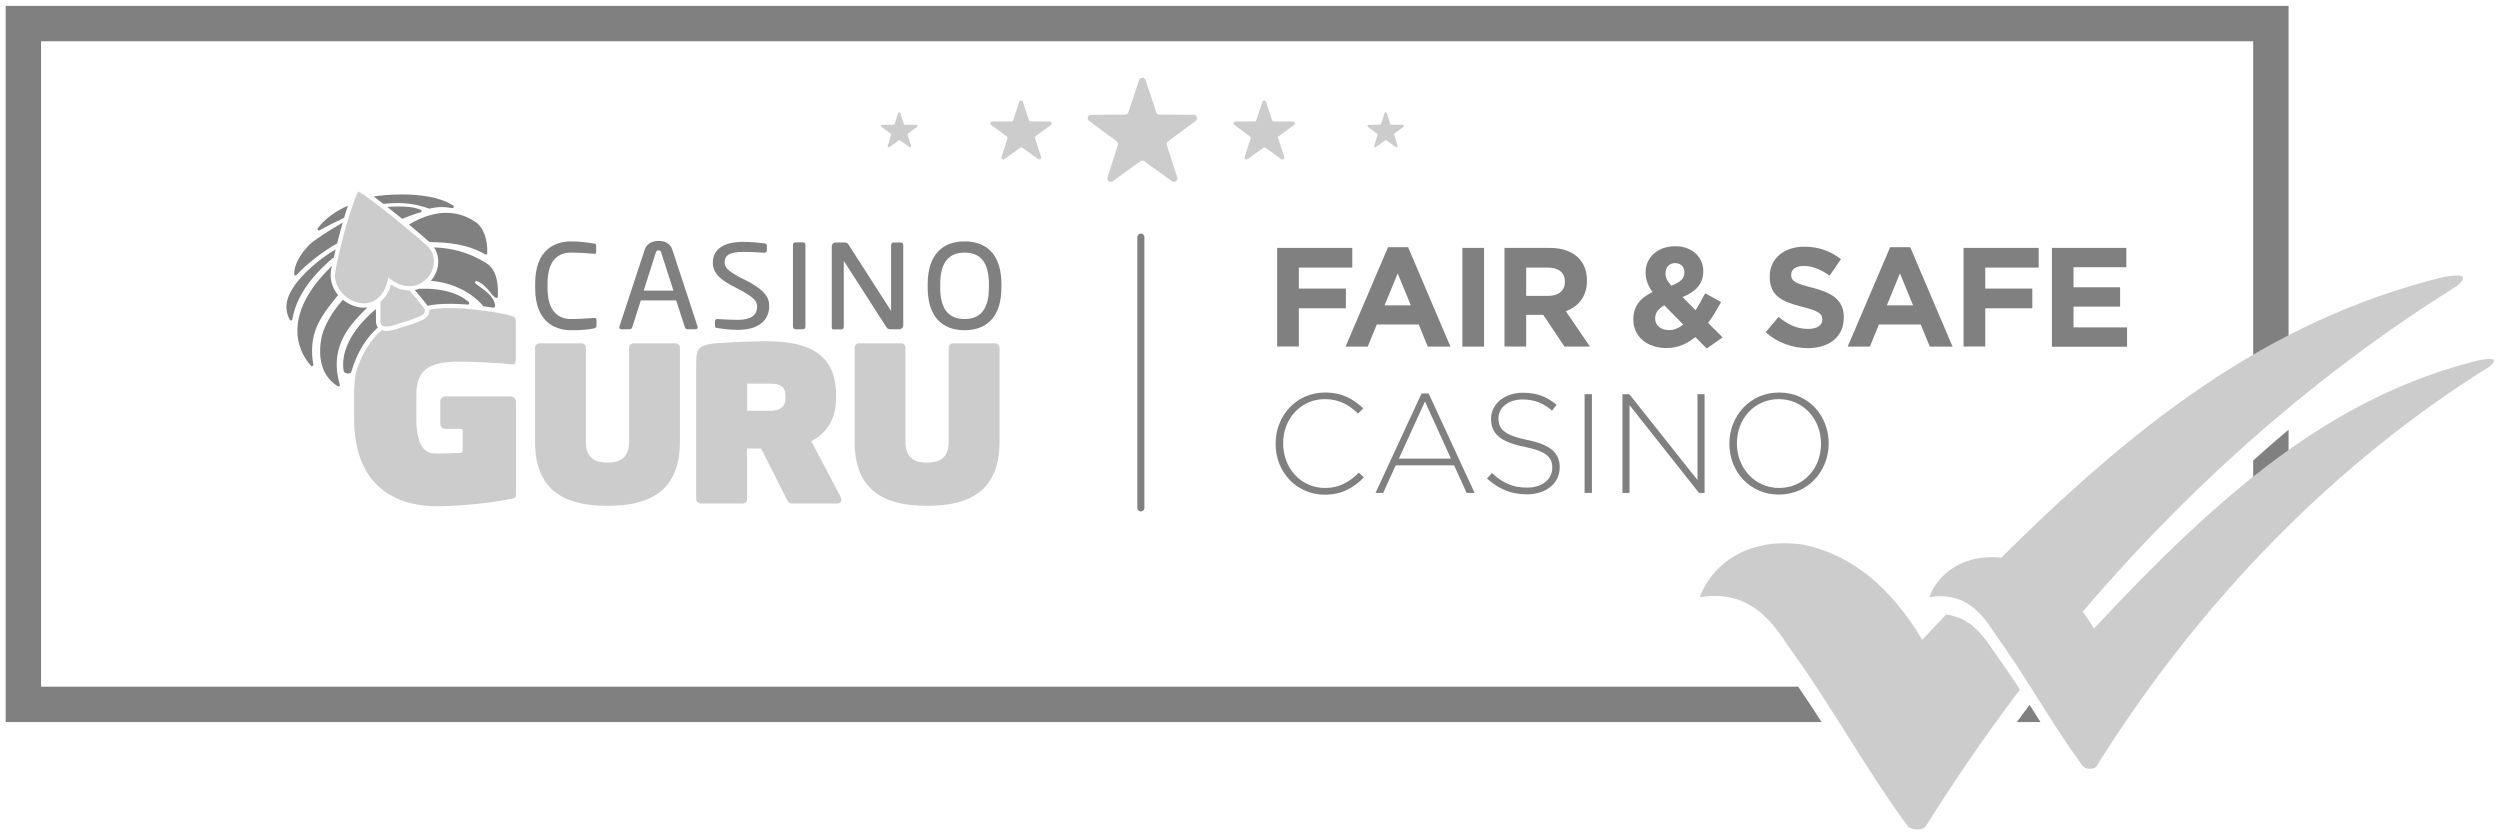 <?xml version="1.0" encoding="utf-8"?>
<!-- Generator: Adobe Illustrator 24.1.2, SVG Export Plug-In . SVG Version: 6.00 Build 0)  -->
<svg version="1.1" id="Layer_1" xmlns="http://www.w3.org/2000/svg" xmlns:xlink="http://www.w3.org/1999/xlink" x="0px" y="0px"
	 width="2119px" height="709px" viewBox="0 0 2119 709" style="enable-background:new 0 0 2119 709;" xml:space="preserve">
<style type="text/css">
	.st0{fill:#CCCCCC;}
	.st1{fill:#808080;}
</style>
<g>
	<g>
		<g>
			<g>
				<path class="st0" d="M990.1,119.7l23.3-17.2c2.2-1.7,1.1-5.2-1.7-5.2l-28.9-0.2c-1.3,0-2.3-0.8-2.7-1.9l-9.1-27.4
					c-0.9-2.6-4.6-2.6-5.5,0l-9.1,27.4c-0.4,1.2-1.5,1.9-2.7,1.9l-28.9,0.2c-2.7,0-3.9,3.5-1.7,5.2l23.3,17.2c1,0.8,1.4,2,1.1,3.2
					l-8.8,27.5c-0.9,2.6,2.1,4.9,4.4,3.2l23.5-16.9c1-0.7,2.3-0.7,3.3,0l23.5,16.9c2.2,1.7,5.3-0.6,4.4-3.2l-8.8-27.5
					C988.7,121.8,989.1,120.5,990.1,119.7z"/>
			</g>
		</g>
		<g>
			<g>
				<path class="st0" d="M1083.7,115.6l13.2-9.7c1.3-0.9,0.6-2.9-0.9-2.9l-16.3-0.1c-0.7,0-1.3-0.4-1.5-1.1l-5.1-15.5
					c-0.5-1.5-2.6-1.5-3.1,0l-5.1,15.5c-0.2,0.7-0.8,1.1-1.5,1.1l-16.3,0.1c-1.5,0-2.2,2-0.9,2.9l13.2,9.7c0.6,0.4,0.8,1.2,0.6,1.8
					l-5,15.6c-0.5,1.5,1.2,2.8,2.5,1.8l13.3-9.5c0.6-0.4,1.3-0.4,1.9,0l13.3,9.5c1.3,0.9,3-0.3,2.5-1.8l-5-15.6
					C1082.9,116.7,1083.2,116,1083.7,115.6z"/>
			</g>
		</g>
		<g>
			<g>
				<path class="st0" d="M1181.8,113.3l7.8-5.8c0.8-0.6,0.4-1.7-0.6-1.7l-9.7-0.1c-0.4,0-0.8-0.3-0.9-0.7l-3-9.2
					c-0.3-0.9-1.5-0.9-1.8,0l-3,9.2c-0.1,0.4-0.5,0.7-0.9,0.7l-9.7,0.1c-0.9,0-1.3,1.2-0.6,1.7l7.8,5.8c0.3,0.3,0.5,0.7,0.4,1.1
					l-2.9,9.2c-0.3,0.9,0.7,1.6,1.5,1.1l7.9-5.7c0.3-0.2,0.8-0.2,1.1,0l7.9,5.7c0.8,0.6,1.8-0.2,1.5-1.1l-2.9-9.2
					C1181.3,114,1181.5,113.6,1181.8,113.3z"/>
			</g>
		</g>
		<g>
			<g>
				<path class="st0" d="M769.5,113.3l7.8-5.8c0.8-0.6,0.4-1.7-0.6-1.7l-9.7-0.1c-0.4,0-0.8-0.3-0.9-0.7l-3-9.2
					c-0.3-0.9-1.5-0.9-1.8,0l-3,9.2c-0.1,0.4-0.5,0.7-0.9,0.7l-9.7,0.1c-0.9,0-1.3,1.2-0.6,1.7l7.8,5.8c0.3,0.3,0.5,0.7,0.4,1.1
					l-2.9,9.2c-0.3,0.9,0.7,1.6,1.5,1.1l7.9-5.7c0.3-0.2,0.8-0.2,1.1,0l7.9,5.7c0.8,0.6,1.8-0.2,1.5-1.1l-2.9-9.2
					C769,114,769.1,113.6,769.5,113.3z"/>
			</g>
		</g>
		<g>
			<g>
				<path class="st0" d="M877.6,115.6l13.2-9.7c1.3-0.9,0.6-2.9-0.9-2.9l-16.3-0.1c-0.7,0-1.3-0.4-1.5-1.1l-5.1-15.5
					c-0.5-1.5-2.6-1.5-3.1,0l-5.1,15.5c-0.2,0.7-0.8,1.1-1.5,1.1l-16.3,0.1c-1.5,0-2.2,2-0.9,2.9l13.2,9.7c0.6,0.4,0.8,1.2,0.6,1.8
					l-5,15.6c-0.5,1.5,1.2,2.8,2.5,1.8l13.3-9.5c0.6-0.4,1.3-0.4,1.9,0l13.3,9.5c1.3,0.9,3-0.3,2.5-1.8l-5-15.6
					C876.8,116.7,877,116,877.6,115.6z"/>
			</g>
		</g>
	</g>
	<g>
		<g>
			<g>
				<path class="st1" d="M503.3,278.4c-4.9,0.9-9.4,1.5-19.2,1.5c-14.2,0-30.5-7.6-30.5-35.7v-3.9c0-28.3,16.3-35.7,30.5-35.7
					c7.3,0,14.3,1,19.4,1.8c1,0.1,1.8,0.5,1.8,1.5v5.9c0,0.7-0.2,1.3-1.4,1.3c-0.1,0-0.2,0-0.3,0c-4.2-0.3-12.7-1-19.4-1
					c-11.3,0-20.1,6.6-20.1,26.2v3.9c0,19.4,8.8,26.2,20.1,26.2c6.6,0,14.9-0.6,19.1-0.9c0.1,0,0.3,0,0.5,0c1.3,0,1.8,0.6,1.8,1.8
					v4.7C505.6,277.5,504.5,278.2,503.3,278.4z"/>
			</g>
			<g>
				<path class="st1" d="M589.4,279.1h-6.8c-1,0-1.7-0.7-2-1.5l-7.5-23h-29.9l-7.4,23c-0.2,0.8-1.2,1.5-2.1,1.5h-6.8
					c-1.2,0-2-0.7-2-1.6c0-0.2,0-0.5,0.1-0.7l21.4-65c2-6.1,7.4-7.6,11.8-7.6c4.3,0,9.7,1.4,11.7,7.5l21.4,65.1
					c0.1,0.2,0.1,0.5,0.1,0.7C591.4,278.4,590.7,279.1,589.4,279.1z M560.4,214c-0.3-1.1-1-1.8-2.2-1.8c-1.3,0-2,0.7-2.3,1.8
					l-10.3,32.3h25.2L560.4,214z"/>
			</g>
			<g>
				<path class="st1" d="M680.6,279.1h-6.4c-1.2,0-2.1-1-2.1-2.3v-69.2c0-1.2,0.8-2.2,2.1-2.2h6.4c1.2,0,2.1,0.9,2.1,2.2v69.2
					C682.7,278,681.9,279.1,680.6,279.1z"/>
			</g>
			<g>
				<path class="st1" d="M762.2,279.1h-7.2c-1.8,0-3.1-0.7-3.7-1.8l-35.7-55.6c-0.1-0.2-0.2-0.3-0.3-0.3c-0.1,0-0.1,0.1-0.1,0.3
					v55.3c0,1.2-0.9,2.2-2.1,2.2h-6c-1.2,0-2.1-0.2-2.1-1.4v-69.1c0-1.8,1.5-3.2,3.4-3.2h6.4c3.2,0,3.8,0.6,4.7,2.3l35.5,55.3
					l0.2,0.3c0.1,0,0.1-0.2,0.1-0.3v-55.4c0-1.2,0.9-2.2,2.1-2.2h6.1c1.3,0,2.1,1,2.1,2.2v68.1C765.6,277.6,764.1,279.1,762.2,279.1
					z"/>
			</g>
			<g>
				<path class="st1" d="M817.6,279.9c-18.2,0-31.3-10.6-31.3-36.3v-2.7c0-25.7,13.2-36.3,31.3-36.3c18.2,0,31.2,10.6,31.2,36.3v2.7
					C848.8,269.3,835.7,279.9,817.6,279.9z M838.2,240.9c0-19.4-7.9-26.8-20.6-26.8c-12.6,0-20.7,7.4-20.7,26.8v2.7
					c0,19.4,8,26.8,20.7,26.8c12.6,0,20.6-7.4,20.6-26.8V240.9z"/>
			</g>
			<g>
				<path class="st1" d="M635.8,239.5l-10.5-5.4c-7.7-4.4-11.1-7.1-11.1-11.6c0-6.4,4.6-9,15.9-9c4.5,0,10.4,0.2,17.7,0.7h0.2
					c1.2,0,2-0.7,2-1.8v-4.2c0-0.7-0.3-1.6-2-1.9c-3.6-0.5-11.5-1.3-17.9-1.3c-16.7,0-25.9,6.2-25.9,17.6c0,8.5,5.7,13.6,14.3,18.5
					l11,5.8c9,5.3,12.2,8,12.2,12.9c0,7.6-5.4,11.3-16.4,11.3c-4.6,0-12.1-0.3-17-0.7h-0.3c-1.2,0-2,0.7-2,1.8v3.9
					c0,1.2,0.3,1.7,2.2,2l0.1,0c4.6,0.7,9.8,1.5,17,1.5c24.8,0,26.7-15.2,26.7-19.8C652.1,251.7,647.7,246.3,635.8,239.5z"/>
			</g>
		</g>
		<g>
			<g>
				<g>
					<path class="st0" d="M572.5,291h-35.6c-2,0-3.7,1.6-3.7,3.7v79.9c0,14.4-8.8,17.5-18.3,17.5c-9.5,0-18.3-3.1-18.3-17.5v-79.9
						c0-2-1.6-3.7-3.7-3.7h-35.6c-2,0-3.8,1.6-3.8,3.7v79.9c0,47,33.1,54.1,61.4,54.1c28.3,0,61.4-7.1,61.4-54.1v-79.9
						C576.4,292.7,574.5,291,572.5,291z"/>
				</g>
				<g>
					<path class="st0" d="M843.4,291h-35.6c-2,0-3.7,1.6-3.7,3.7v79.9c0,14.4-8.8,17.5-18.3,17.5c-9.5,0-18.3-3.1-18.3-17.5v-79.9
						c0-2-1.6-3.7-3.7-3.7h-35.6c-2,0-3.8,1.6-3.8,3.7v79.9c0,47,33.1,54.1,61.4,54.1c28.3,0,61.4-7.1,61.4-54.1v-79.9
						C847.2,292.7,845.4,291,843.4,291z"/>
				</g>
				<g>
					<path class="st0" d="M687.6,373.8c9.9-4.4,21-15.9,21-35.4v-3.7c0-34.5-22.8-45.5-59.6-45.5c-12.6,0-39.9,1.3-46.1,2.2
						c-9.9,1.6-12.8,4.2-12.8,15.5v116.2c0,2,1.8,3.7,3.8,3.7h35.6c2,0,3.7-1.6,3.7-3.7v-42.9h11.9l21.7,42.9
						c0.9,1.8,1.6,3.7,4.9,3.7h38.2c1.6,0,3.3-1.3,3.3-3.3c0-0.5-0.2-1.3-0.5-2L687.6,373.8z M665.7,338.5c0,4.9-3.5,9.7-12.6,9.7
						h-19.8v-23h19.8c9.3,0,12.6,3.5,12.6,9.7V338.5z"/>
				</g>
			</g>
			<g>
				<g>
					<path class="st0" d="M394.4,306.6c13.7,0.3,32.4,1.3,39,2.2c3.1,0.4,3.8-0.7,3.8-4v-32.4c0-2.9-0.2-3.5-4.6-4.9
						c-7.2-2.1-23.6-4.8-41.3-6.1c-3.1-0.2-6.3-0.3-9.5-0.3c-7.5,0-14.2,0.5-18,1.5c0,0,0,0,0,0c0.1,1.1,0,2-0.2,2.8
						c-0.9,3.4-4.1,5.2-5.9,6c-0.4,0.2-8.8,3.8-17.4,6.1c-5.4,2-9.6,3-12.7,3c-1.5,0-2.9-0.2-4-0.7c-8.8,7.7-16.9,19.1-22,36.2
						c-1,5.9-1.5,12.3-1.5,19.5v18.8c0,63.5,42.1,74.8,70.2,74.8c20.7,0,49-3.3,62.5-6.2c4-0.9,4.6-1.1,4.6-4.9v-77.3
						c0-2.6-2.1-4.7-4.7-4.7h-15.3h-20.8h-19c-2.4,0-4.4,1.9-4.4,4.1v19.3c0,2.3,2,4.1,4.4,4.1h13.2c0.8,0,1.4,0.6,1.4,1.4v17.1
						c0,1-0.8,1.8-1.7,1.9c-5.1,0.3-18.5,0.5-20.2,0.5c-6.6,0-17.4-0.9-17.4-29.8v-19.2C352.6,311.2,366.1,305.9,394.4,306.6z"/>
				</g>
			</g>
		</g>
		<g>
			<g>
				<g>
					<g>
						<path class="st1" d="M318.7,270.3c0-0.4,0-0.8,0-1c-0.1-1.1-0.1-2.9-0.1-5.6c0-0.5,0-1.1,0-1.8
							c-27.7,23.6-28.9,43.1-27.3,52.6c0.2,1.3,2.2,2.1,3.9,2.1c1.2,0,2.2-0.4,2.5-1.3c5.2-17.7,13.5-29.6,22.6-37.8
							C318.5,275.2,318.6,272.1,318.7,270.3z"/>
					</g>
				</g>
				<g>
					<g>
						<path class="st1" d="M270.4,195.4c0.2,0,0.4-0.1,0.6-0.2c5.9-3.4,14.5-7.7,20.6-10.5c1-3.4,2.2-6.9,3.3-10.3
							c-9.2,3.7-20,11.2-25.5,19.1C268.8,194.4,269.5,195.4,270.4,195.4z"/>
					</g>
					<g>
						<path class="st1" d="M324.9,172.8c4.2-0.4,8.2-0.7,12.3-0.7c8.2,0,16.4,1.2,26.2,4.6c0.1,0,0.3,0.1,0.4,0.1c0.1,0,0.2,0,0.3,0
							c4-0.9,7.3-1.3,10.3-1.3c3.1,0,5.9,0.4,8.9,0.9c0.1,0,0.2,0,0.2,0c1.1,0,1.6-1.5,0.6-2.2c-11.2-7.3-28.4-9.4-43.5-9.4
							c-9.3,0-17.8,0.8-23.9,1.7C319.2,168.4,322,170.5,324.9,172.8z"/>
					</g>
					<g>
						<path class="st1" d="M356.7,177.9c-5.1-2.3-12.1-2.9-18.4-2.9c-3.7,0-7.2,0.2-10,0.4c4.2,3.3,8.4,6.7,12.6,10.1
							c4.9-2.1,10.5-4.1,15.6-5.5C357.7,179.7,357.8,178.4,356.7,177.9z"/>
					</g>
					<g>
						<path class="st1" d="M346.6,190.3c8.2,6.8,14.9,12.6,17.4,14.9c14.6,0.1,32.4,1.6,47.2,10.4c0.2,0.1,0.4,0.2,0.6,0.2
							c0.6,0,1.2-0.5,1.2-1.1c0.5-10.9-2.9-22-10.1-26.6c-3.6-2.4-11.9-7.7-24.6-7.7C369.8,180.4,359.2,182.8,346.6,190.3z"/>
					</g>
					<g>
						<path class="st1" d="M286.6,250.1c-0.1-0.1-0.2-0.2-0.3-0.3c-5.2-6.4-7.1-14.2-5.5-21.9l0.3-1.5c0.1-0.3,0.1-0.6,0.2-1
							c-0.1,0.1-0.2,0.2-0.3,0.3c0,0-0.1,0-0.1,0.1c-40.8,39.6-30.1,70.2-17.3,84.2c0.2,0.3,0.5,0.4,0.8,0.4c0.7,0,1.3-0.6,1.2-1.4
							c-1.8-9.3-2-22.2,3.9-34.3C273.4,266.5,279.7,258.5,286.6,250.1z"/>
					</g>
					<g>
						<path class="st1" d="M411.9,222.8c-15.6-9.5-29.8-12.6-44-13.1c4,6.1,4.7,13.8,1.8,21c-1.1,2.7-2.7,5.2-4.5,7.3
							c27.3,2.3,42,18.2,44,21.1c0.2,0.2,0.3,0.5,0.6,0.5c3.3,0.4,4.7,0.6,8.5,1.2c0.1,0,0.1,0,0.2,0c0.8,0,1.3-1,1.2-1.8
							c-1.4-9.5-11.1-14-16.6-18.7c-0.9-0.8-0.3-2.1,0.7-2.1c0.1,0,0.3,0,0.4,0.1c9,3.3,12.3,13.1,16.4,14.2c0.1,0,0.2,0,0.3,0
							c0.6,0,1.1-0.5,1.1-1.1C422.7,235.3,418.7,227.1,411.9,222.8z"/>
					</g>
					<g>
						<path class="st1" d="M360,244.7c-1.2,0-2.3,0-3.4,0.1c0,0,0,0-0.1,0c-0.3,0-0.5-0.1-0.7-0.2c-1.3,0.5-2.7,0.9-4.2,1.2
							c5.2,6.3,9.2,11.1,10.4,12.8c0.1,0.2,0.2,0.4,0.4,0.6c0.1,0,0.3-0.1,0.5-0.1c4.1-1,11-1.6,18.9-1.6c4.7,0,9.7,0.2,14.6,0.7
							c0,0,0.1,0,0.1,0c1.1,0,1.7-1.3,0.9-2.1C387.4,247.1,371.8,244.7,360,244.7z"/>
					</g>
					<g>
						<path class="st1" d="M250.5,233.5c0.3,0,0.6-0.1,0.9-0.4c8.4-9.3,22.5-20.2,34.4-26.8c1.3-5.5,2.9-11.5,4.7-17.7
							c-11.2,6.5-23.6,14.6-27.4,18c-4.8,4.4-14,15.6-13.7,25.7C249.3,233,249.9,233.5,250.5,233.5z"/>
					</g>
					<g>
						<path class="st1" d="M283,218c0.4-2,0.9-4.2,1.5-6.6c-9.3,5.4-22.8,15.2-33.2,28.3c0,0,0,0-0.1,0.1c-3.1,4.6-13.3,17-5.6,31.3
							c0.2,0.4,0.6,0.6,1,0.6c0.5,0,1.1-0.4,1.2-1C249.5,260.5,255.3,241,283,218z"/>
					</g>
					<g>
						<path class="st1" d="M311.4,260.6c-1,0.1-2,0.2-3,0.2c-6.2,0-12.6-2.5-17.7-6.7c-9.3,10-16.8,23.6-18.4,33
							c-3,17.5,0.8,32.1,14,40.3c0.2,0.1,0.4,0.2,0.6,0.2c0.7,0,1.4-0.7,1.1-1.5C278.2,292.4,298.4,273.7,311.4,260.6z"/>
					</g>
				</g>
			</g>
			<g>
				<g>
					<g>
						<path class="st0" d="M347.2,246.2c-0.1,0-0.2,0-0.3,0c-5.2,0-10.5-1.7-15.5-4.9c-1.9,6.3-5,11.2-9,14.5
							c0.1,7.1,0,11.3,0.1,13.2c0.1,2.4-1.5,7.8,5,7.8c2.5,0,6.2-0.8,11.6-2.9c7.2-1.9,14.7-4.9,17.1-6c2.3-1,5.7-3.5,2.9-7.3
							C357.8,258.9,352.6,252.7,347.2,246.2z"/>
					</g>
				</g>
				<g>
					<path class="st0" d="M308.4,257.1c9.1,0,18-6.2,20.7-22c6.2,5.3,12.3,7.5,17.8,7.5c17.2,0,28.1-21.4,15.4-34
						c-3.6-3.5-48.2-41.4-58.8-46.3c-10.6,24.4-17.4,58.2-19.1,66.4C281.2,244.1,295.1,257.1,308.4,257.1z"/>
				</g>
			</g>
		</g>
	</g>
	<g>
		<g>
			<path class="st1" d="M1082.5,210.1h63.7v16.7h-45.3v17.8h39.9v16.7h-39.9v32.4h-18.4V210.1z"/>
			<path class="st1" d="M1176.5,209.5h17l35.9,84.3h-19.2l-7.7-18.8H1167l-7.7,18.8h-18.8L1176.5,209.5z M1195.8,258.8l-11.1-27.1
				l-11.1,27.1H1195.8z"/>
			<path class="st1" d="M1239.5,210.1h18.4v83.7h-18.4V210.1z"/>
			<path class="st1" d="M1275.2,210.1h38.3c10.6,0,18.9,3,24.4,8.5c4.7,4.7,7.2,11.2,7.2,19.1v0.2c0,13.5-7.3,22-17.9,25.9
				l20.4,29.9H1326l-17.9-26.8h-14.5v26.8h-18.4V210.1z M1312.3,250.8c9,0,14.1-4.8,14.1-11.8v-0.2c0-7.9-5.5-12-14.5-12h-18.3v24
				H1312.3z"/>
			<path class="st1" d="M1437,285.7c-6.8,5.6-14.8,9.3-24.5,9.3c-16,0-28.1-9.3-28.1-24.2v-0.2c0-10.6,5.7-18.2,16.3-23
				c-4.1-5.7-5.9-11-5.9-16.7v-0.2c0-11.5,9.2-22,25.3-22c14.2,0,23.6,9.3,23.6,21v0.2c0,11.2-7.2,17.8-17.6,21.9l11.1,11.1
				c2.8-4.3,5.5-9.2,8.1-14.3l13.5,7.4c-3.2,5.9-6.8,12.1-11,17.7l12.3,12.3l-13.5,9.4L1437,285.7z M1426.7,275.1l-16-16.3
				c-5.5,2.9-7.8,6.9-7.8,11v0.2c0,5.9,4.9,9.8,11.7,9.8C1418.8,279.9,1422.9,278.1,1426.7,275.1z M1427.7,231v-0.2
				c0-4.8-3.2-7.8-7.9-7.8c-4.9,0-8.1,3.5-8.1,8.5v0.2c0,3.7,1.4,6.5,4.9,10.4C1423.9,239.4,1427.7,236.3,1427.7,231z"/>
			<path class="st1" d="M1496.6,281.6l10.9-13c7.5,6.2,15.4,10.2,25,10.2c7.5,0,12.1-3,12.1-7.9v-0.2c0-4.7-2.9-7.1-16.9-10.6
				c-16.9-4.3-27.7-9-27.7-25.6v-0.2c0-15.2,12.2-25.2,29.3-25.2c12.2,0,22.6,3.8,31.1,10.6l-9.6,13.9c-7.4-5.1-14.7-8.2-21.8-8.2
				c-7.1,0-10.8,3.2-10.8,7.3v0.2c0,5.5,3.6,7.3,18.1,11c17,4.4,26.5,10.5,26.5,25.1v0.2c0,16.6-12.7,25.9-30.7,25.9
				C1519.4,295,1506.6,290.6,1496.6,281.6z"/>
			<path class="st1" d="M1602.1,209.5h17l35.9,84.3h-19.3l-7.7-18.8h-35.4l-7.7,18.8h-18.8L1602.1,209.5z M1621.5,258.8l-11.1-27.1
				l-11.1,27.1H1621.5z"/>
			<path class="st1" d="M1664.3,210.1h63.7v16.7h-45.3v17.8h39.9v16.7h-39.9v32.4h-18.4V210.1z"/>
			<path class="st1" d="M1739.2,210.1h63.1v16.4h-44.8v17h39.5v16.4h-39.5v17.6h45.4v16.4h-63.7V210.1z"/>
		</g>
		<g>
			<path class="st1" d="M1081.2,376.2v-0.2c0-23.7,17.7-43.3,41.8-43.3c14.9,0,23.9,5.5,32.5,13.4l-4.4,4.5
				c-7.3-7.1-15.7-12.3-28.2-12.3c-20.1,0-35.3,16.4-35.3,37.4v0.2c0,21.2,15.4,37.7,35.4,37.7c12.1,0,20.3-4.7,28.8-13l4.2,4.1
				c-8.8,8.7-18.4,14.6-33.2,14.6C1098.9,419.2,1081.2,400.2,1081.2,376.2z"/>
			<path class="st1" d="M1204.9,333.5h6l39,84.3h-6.8l-10.6-23.4H1183l-10.6,23.4h-6.5L1204.9,333.5z M1229.8,388.7l-22-48.4
				l-22.1,48.4H1229.8z"/>
			<path class="st1" d="M1260.4,405.6l4.1-4.7c9.2,8.5,17.7,12.4,30,12.4c12.6,0,21.2-7.1,21.2-16.6v-0.2c0-8.8-4.7-14-23.7-17.8
				c-20.1-4.1-28.2-10.9-28.2-23.6v-0.2c0-12.4,11.4-22,26.9-22c12.2,0,20.2,3.3,28.7,10.2l-3.9,4.9c-7.9-6.8-15.8-9.4-25-9.4
				c-12.3,0-20.4,7.1-20.4,15.8v0.2c0,8.8,4.5,14.2,24.4,18.3c19.4,3.9,27.5,10.9,27.5,23.1v0.2c0,13.5-11.6,22.8-27.7,22.8
				C1280.7,419,1270.4,414.6,1260.4,405.6z"/>
			<path class="st1" d="M1343.1,334.1h6.2v83.7h-6.2V334.1z"/>
			<path class="st1" d="M1375.1,334.1h5.9l57.8,72.8v-72.8h6v83.7h-4.7l-58.9-74.4v74.4h-6V334.1z"/>
			<path class="st1" d="M1465.8,376.2v-0.2c0-22.8,16.9-43.3,42.2-43.3s42,20.2,42,43v0.2c0,22.8-16.9,43.3-42.2,43.3
				S1465.8,399,1465.8,376.2z M1543.5,376.2v-0.2c0-20.7-15.1-37.7-35.8-37.7s-35.5,16.7-35.5,37.4v0.2c0,20.7,15.1,37.7,35.8,37.7
				C1528.7,413.6,1543.5,396.9,1543.5,376.2z"/>
		</g>
	</g>
	<path class="st1" d="M967,198c-1.7,0-3,1.3-3,3v229.5c0,1.7,1.3,3,3,3s3-1.3,3-3V201C970,199.3,968.7,198,967,198z"/>
	<g>
		<path class="st1" d="M1524.1,582H34.8V35h1875v281.6c9.9-6,19.9-11.7,30-17.1V5H4.8v607H1544C1537.5,602,1531,592,1524.1,582z"/>
		<path class="st1" d="M1909.8,390.3v29.1c9.9-7.9,19.9-15.4,30-22.5v-32.7C1929.7,372.7,1919.7,381.4,1909.8,390.3z"/>
		<path class="st1" d="M1709.5,612h20c-3.1-4.9-6.1-9.7-9.2-14.6C1716.6,602.3,1713.1,607.1,1709.5,612z"/>
	</g>
	<g>
		<path class="st0" d="M1705.1,574c-0.7-1-1.3-2-2-3c-1.1-1.6-2.2-3.2-3.3-4.8c-0.4-0.6-0.8-1.2-1.2-1.8c-1.4-2-2.7-3.9-4.1-5.9
			c-0.3-0.4-0.6-0.9-0.9-1.3c-1.5-2.1-3-4.2-4.6-6.4c0,0,0,0,0,0c0,0,0,0,0,0c-0.3-0.6-0.7-1.1-1-1.6c-0.1-0.2-0.2-0.3-0.3-0.5
			c-0.2-0.4-0.5-0.8-0.8-1.1c-0.1-0.2-0.3-0.4-0.4-0.6c-0.2-0.4-0.5-0.7-0.8-1.1c-0.1-0.2-0.3-0.4-0.4-0.5c-0.4-0.5-0.7-1-1.1-1.5
			c-0.1-0.1-0.2-0.3-0.3-0.4c-0.3-0.4-0.5-0.7-0.8-1.1c-0.2-0.2-0.3-0.4-0.5-0.7c-0.2-0.3-0.4-0.6-0.7-0.8c-0.2-0.2-0.4-0.5-0.6-0.7
			c-0.2-0.3-0.4-0.5-0.6-0.8c-0.2-0.2-0.4-0.5-0.6-0.7c-0.3-0.3-0.6-0.7-0.9-1c-0.3-0.3-0.6-0.7-0.9-1c-0.2-0.2-0.4-0.4-0.5-0.6
			c-0.2-0.3-0.5-0.5-0.7-0.8c-0.2-0.2-0.3-0.3-0.5-0.5c-0.3-0.3-0.5-0.5-0.8-0.8c-0.1-0.1-0.3-0.3-0.4-0.4c-1-0.9-2-1.8-3-2.7
			c-0.1-0.1-0.2-0.2-0.3-0.3c-0.3-0.3-0.7-0.5-1-0.8c-0.1-0.1-0.2-0.2-0.3-0.2c-0.4-0.3-0.7-0.5-1.1-0.8c0,0,0,0,0,0
			c-1.2-0.9-2.5-1.7-3.7-2.4c-0.1,0-0.1-0.1-0.2-0.1c-0.4-0.2-0.8-0.5-1.2-0.7c0,0-0.1-0.1-0.2-0.1c-1.8-0.9-3.6-1.8-5.5-2.4
			c0,0-0.1,0-0.1,0c-0.5-0.2-0.9-0.3-1.4-0.5c0,0,0,0,0,0c-2-0.6-4-1.1-6.1-1.5c-0.1,0-0.1,0-0.2,0c-0.5-0.1-1-0.2-1.6-0.2l0,0
			c-6.7,7-13.4,14.2-20.2,21.4c-26.6-44.6-59.7-71.8-99.9-80.5c-50.8-7.9-80.1,20-88.7,44.5l0,0c35.9-6.2,57,13,73.8,39.6
			c37.5,51.5,64.2,101.8,101.7,153.3c3.4,4.9,13.6,5.2,16.4,0.7c25.1-40.1,51.6-78.6,79.5-115.4c-1.6-2.4-3.1-4.8-4.7-7.2
			C1706.6,576.4,1705.8,575.2,1705.1,574z"/>
		<g>
			<g>
				<g>
					<path class="st0" d="M1635.3,506.2c6.4-18.2,28-38.8,65.6-32.9c29.7,6.4,54.3,26.5,73.9,59.5
						c108.8-116.6,202.5-196.9,326.5-227.5c11.1-2,16.9-1.6,8.8,5.4c-127.9,79.8-243.4,195.3-333,338.6c-2.1,3.3-9.6,3.1-12.2-0.5
						c-27.7-38.1-47.5-75.3-75.2-113.4C1677.5,515.8,1661.9,501.7,1635.3,506.2L1635.3,506.2z"/>
				</g>
			</g>
			<path class="st0" d="M1700,488.6c22.5,4.8,42.1,17.5,58.8,37.6c96.4-114.7,206.2-210.5,323.9-283.9c10.9-9.5,3-10.1-12-7.4
				c-147.5,36.3-263.3,124.7-389.2,252.8C1687.3,487.4,1693.5,487.6,1700,488.6z"/>
		</g>
	</g>
</g>
</svg>
